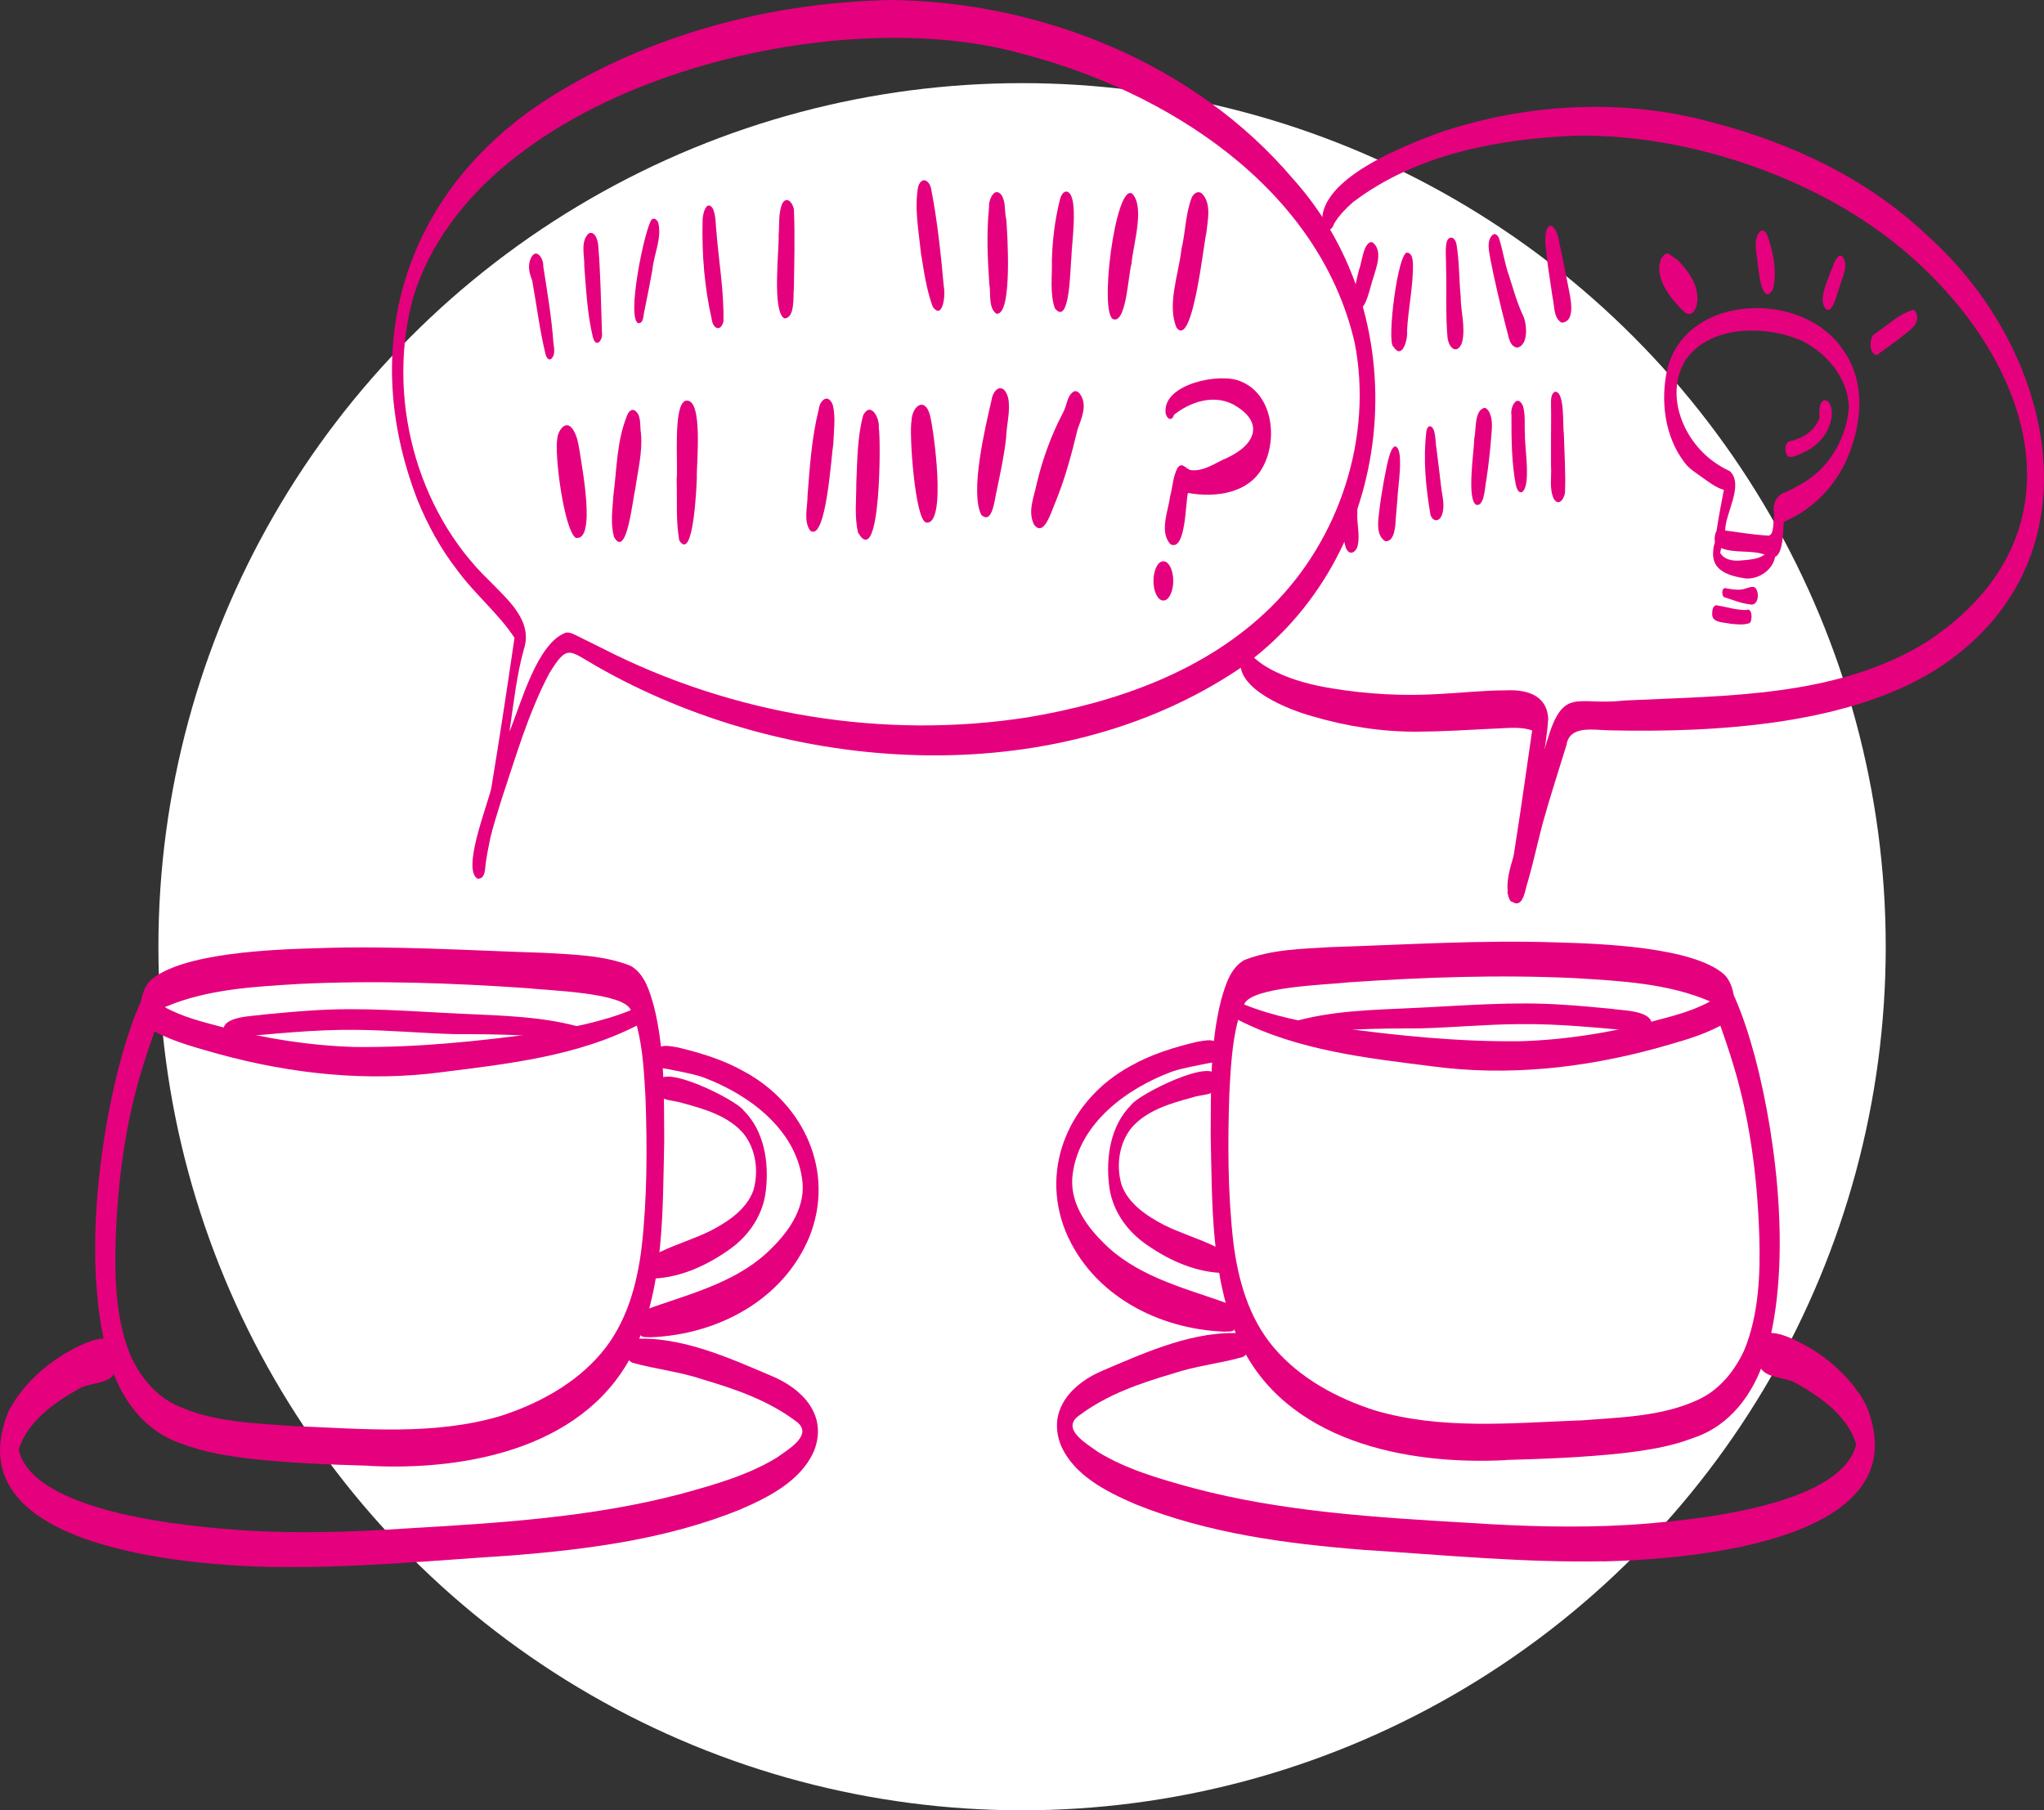 <?xml version="1.0" encoding="UTF-8"?><svg id="uuid-a03368e2-4eaf-4cc8-8f5a-b711483f0086" xmlns="http://www.w3.org/2000/svg" width="152.91" height="135.44" viewBox="0 0 152.91 135.44"><rect x="0" y="0" width="152.91" height="135.44" fill="#333333" stroke="none"/><defs><style>.uuid-8fa4ee49-8023-4a10-84ec-4525d439e3a7{fill:#fff;}.uuid-8fa4ee49-8023-4a10-84ec-4525d439e3a7,.uuid-7a51b74a-c294-4757-9887-475e5ec98032{stroke-width:0px;}.uuid-7a51b74a-c294-4757-9887-475e5ec98032{fill:#e5007e;}</style></defs><g id="uuid-631ef789-f8bd-466f-a2b9-fba2a3a1e2c1"><circle class="uuid-8fa4ee49-8023-4a10-84ec-4525d439e3a7" cx="76.46" cy="70.83" r="64.61"/><path class="uuid-7a51b74a-c294-4757-9887-475e5ec98032" d="m27.61,109.66c-2.89-.08-5.78-.19-8.66-.5-1.83-.21-3.67-.49-5.39-1.16-2.72-.9-4.47-3.28-5.31-5.93-2.05-6.51-1.01-16,.72-22.56.43-1.58.92-3.14,1.59-4.63.1-.56.29-1.12.71-1.54,2.33-2.08,9.31-2.31,12.46-2.4,5.67-.2,11.34.17,17.01.35,2.16.13,4.41.17,6.44.97,1.07.62,1.42,1.92,1.74,3.03.82,3.28.75,6.71.77,10.08-.12,5.21,0,10.55-2.12,15.39-3.42,7.5-12.48,9.3-19.97,8.91Zm-5.48-2.96c5.09.2,10.33.71,15.28-.75,2.84-.91,5.6-2.4,7.55-4.69,1.89-2.22,2.69-5.09,3.04-7.93.42-3.71.42-7.46.29-11.18-.1-1.81-.19-3.65-.65-5.42-4.48,2.29-9.61,2.86-14.54,3.48-5.59.75-11.28.14-16.7-1.34-1.64-.47-3.32-.89-4.84-1.7-.29.82-.56,1.62-.81,2.4.01-.04.02-.05.03-.08-1.39,4.32-1.98,8.84-2.13,13.37-.09,2.87.03,5.94,1.13,8.6.72,1.56,1.88,2.99,3.46,3.7,2.76,1.28,5.89,1.31,8.88,1.55Zm4.35-28.37c4.63.06,9.32-.42,13.88-1.05,2.32-.38,4.65-.82,6.83-1.7-.49-1.34-6.26-1.47-7.74-1.65-5.66-.39-11.34-.59-17.01-.32-3.4.21-6.94.38-10.11,1.74,1.32.74,2.82,1.1,4.28,1.49,3.22.87,6.53,1.38,9.86,1.49Z"/><path class="uuid-7a51b74a-c294-4757-9887-475e5ec98032" d="m48.65,100.05c-.22-.03-.48.03-.67-.09-.45-.43-.46-1.34-.07-1.82.27-.21.63-.2.93-.35,3.15-1.09,6.57-2,8.96-4.48,1.34-1.33,2.5-3.11,2.21-5.08-.51-3.79-4.05-6.38-7.41-7.63-.92-.31-1.88-.45-2.82-.65-.6-.03-.79-.6-.69-1.12.06-.83,1.04-.55,1.6-.47,1.73.41,3.46.94,5.02,1.83,4.46,2.43,6.79,7.53,4.83,12.37-1.98,4.74-6.9,7.3-11.87,7.49Z"/><path class="uuid-7a51b74a-c294-4757-9887-475e5ec98032" d="m48.73,95.49c-.28-.48-.32-1.38.21-1.7.17-.05.34-.08.5-.15,1.21-.58,2.51-.96,3.72-1.56,1.3-.68,2.68-1.58,3.2-3.02.41-1.41.2-3.07-.73-4.24-1.12-1.32-2.9-1.84-4.52-2.28-.99-.34-2.19-.04-1.87-1.53.16-1.57,5.9,1.31,6.4,2.08,1.53,1.53,1.89,3.85,1.66,5.92-.17,1.77-1.19,3.35-2.62,4.39-1.66,1.2-3.61,2.13-5.67,2.25-.12,0-.22-.1-.28-.18Z"/><path class="uuid-7a51b74a-c294-4757-9887-475e5ec98032" d="m20.35,117.24c-6.57-.15-23.96-1.5-19.68-11.72.95-1.76,2.44-3.18,4.13-4.22,1.84-1.04,4.5-2.37,3.91,1.07-.28,1.29-1.97.98-2.89,1.58-1.8,1.01-3.83,2.47-4.42,4.53,1.12,4.76,12.89,5.76,17.06,6.03,3.94.23,7.89.11,11.83-.15,6.96-.41,13.99-.82,20.76-2.62,2.42-.67,4.88-1.36,7.04-2.67.85-.62,2.89-1.76,1.41-2.77-2.06-1.54-4.5-2.38-6.94-3.1-1.71-.58-3.51-.76-5.23-1.24-.66-.25-.7-1.47-.07-1.78,3.58-.26,7.19,1.37,10.43,2.75,2.32.95,4.24,2.93,3.22,5.59-.97,2.28-3.42,3.5-5.57,4.43-5.44,2.2-11.33,2.97-17.14,3.43-5.94.38-11.89.96-17.85.85Z"/><path class="uuid-7a51b74a-c294-4757-9887-475e5ec98032" d="m43.72,77.96c-3.22-.56-6.46-.59-9.72-.59-2.45-.07-4.9-.3-7.35-.32-3.09-.04-6.17.3-9.24.57-.17.01-.29-.12-.46-.09-.17,0-.23-.27-.24-.4-.09-1.13,2.26-1.09,3.05-1.23,1.19-.11,2.39-.23,3.59-.3,3.7-.26,7.4.07,11.1.24,3.11.15,6.3.19,9.3,1.1.31-.35.53.28.5.54.05.29-.25.95-.54.48Z"/><path class="uuid-7a51b74a-c294-4757-9887-475e5ec98032" d="m36.26,61.7s0,0,0,0c.02,0,.03.01.05.02-.02,0-.03-.01-.05-.02Z"/><path class="uuid-7a51b74a-c294-4757-9887-475e5ec98032" d="m32.51,66.57h0s-.01.01-.02.02v-.02Z"/><path class="uuid-7a51b74a-c294-4757-9887-475e5ec98032" d="m35.74,65.75c-1.22-.66.74-5.54,1.01-6.77.62-3.74,1.19-7.5,1.74-11.26-1.21-1.84-2.98-3.27-4.28-5.06-1.24-1.59-2.21-3.37-2.97-5.23-4.74-12.23-.51-24.02,10.76-30.67C49.42,2.35,58.11.15,66.73,0c11.18.14,22.67,4.75,29.98,13.36,9.62,10.68,7.8,28.42-4.02,36.69-13.97,9.35-33.92,7.93-48.12-.24-2-1.14-2.12-1.65-3.48.57-1.58,2.99-2.51,6.27-3.58,9.46-.28.93-.59,1.87-.82,2.81-.13.63-.26,1.27-.35,1.91-.06.43-.02,1.21-.61,1.18Zm2.39-11.14s0,.07-.01.11c.84-2.02,2.05-6.62,4.22-7.39.34-.05.69.18.93.29.6.29,1.19.59,1.78.88,9.74,4.99,21.07,6.86,31.88,5.16,6.61-1.11,13.32-3.46,18.17-8.26,5.11-5.04,7.63-12.7,6.24-19.77-2.69-11.62-14.11-18.86-25.04-21.65C61.95-.02,35.78,6.51,30.93,22.19c-2.06,7.38.15,15.97,5.7,21.28,1.34,1.39,3.28,2.98,2.55,5.14-.54,1.96-.75,3.99-1.05,5.99Z"/><path class="uuid-7a51b74a-c294-4757-9887-475e5ec98032" d="m40.79,26.41c-.43-1.8-.65-3.63-.98-5.44-.23-.54-.35-1.15-.08-1.69.4-.78.96.1.91.64.3,1.9.62,3.8.76,5.72.05.39.17.91-.17,1.21-.25.17-.41-.25-.44-.44Z"/><path class="uuid-7a51b74a-c294-4757-9887-475e5ec98032" d="m44.34,25.17c-.41-1.72-.49-3.49-.63-5.25.03-.79-.31-1.83.32-2.45.48-.23.68.49.72.85.18,2.17.21,4.34.28,6.51.11.63-.47,1.3-.69.34Z"/><path class="uuid-7a51b74a-c294-4757-9887-475e5ec98032" d="m47.74,24.18c-.88-.41.46-6.92.99-7.73.2-.23.46.02.52.24.27,1.15-.33,2.32-.44,3.47-.19,1.03-.38,2.06-.6,3.09-.09.29-.03.96-.47.93Z"/><path class="uuid-7a51b74a-c294-4757-9887-475e5ec98032" d="m53.25,23.91c-.55-2.41-.75-4.89-.69-7.35-.03-.41.26-1.73.78-.94.24.6.19,1.26.27,1.89.18,2.17.56,4.37.51,6.54-.2.79-.77.56-.87-.13Z"/><path class="uuid-7a51b74a-c294-4757-9887-475e5ec98032" d="m58.68,23.82c-.94-.5-.39-5.08-.43-6.24.07-.76-.03-1.58.25-2.31.38-.75.93.06.9.58.07,1.9.02,3.81-.01,5.71-.07.59.11,2.24-.71,2.26Z"/><path class="uuid-7a51b74a-c294-4757-9887-475e5ec98032" d="m69.78,22.96c-.47-1.27-.66-2.65-.88-3.99-.17-1.66-.51-3.38-.21-5.03.32-.85.92-.36.99.31.46,2.39.71,4.82.93,7.24.13.5-.06,2.5-.83,1.47Z"/><path class="uuid-7a51b74a-c294-4757-9887-475e5ec98032" d="m74.55,23.48c-.64-.45-.41-1.53-.54-2.23-.13-1.91-.22-3.82-.02-5.73-.06-.49.38-1.62.93-.93.34.54.21,1.24.36,1.84.08.96.48,7.16-.72,7.04Z"/><path class="uuid-7a51b74a-c294-4757-9887-475e5ec98032" d="m78.91,23.06c-.38-1.12-.19-2.38-.22-3.56.04-1.55.23-3.09.61-4.59.06-.23.24-.66.56-.56.86.35.29,3.99.29,4.92-.09.55-.08,5.25-1.24,3.79Z"/><path class="uuid-7a51b74a-c294-4757-9887-475e5ec98032" d="m83.36,23.9c-1.23-.03.09-10.33,1.35-9.4.96,1.01.04,3.88-.06,5.22-.24.74-.37,4.33-1.3,4.18Z"/><path class="uuid-7a51b74a-c294-4757-9887-475e5ec98032" d="m88.02,24.52c-.74-1.7.17-4.06.36-5.86.31-1.28.3-2.64.77-3.87.12-.28.43-.54.73-.34.79.74.46,2.05.36,3.01-.19.68-1.01,8.65-2.22,7.06Z"/><path class="uuid-7a51b74a-c294-4757-9887-475e5ec98032" d="m43.04,40.22c-.86-.72-1.57-6.2-1.35-7.4.03-.57.63-1.47,1.15-.72.36.52.43,1.16.54,1.77.12.92,1.27,6.74-.34,6.36Z"/><path class="uuid-7a51b74a-c294-4757-9887-475e5ec98032" d="m45.93,40.15c-.28-1.01-.1-2.09-.04-3.11.28-2.19.24-3.96,1.01-5.93.08-.21.26-.51.53-.43.59.3.42,1.22.52,1.75.13,1.4-.24,2.8-.43,4.18-.17.54-.62,5.33-1.6,3.54Z"/><path class="uuid-7a51b74a-c294-4757-9887-475e5ec98032" d="m50.81,40.41c-.26-1.49-.14-3.04-.19-4.55.12-1.09-.3-5.61.68-5.88,1.35-.25.78,4.87.83,5.79-.02.51-.24,6.39-1.33,4.64Z"/><path class="uuid-7a51b74a-c294-4757-9887-475e5ec98032" d="m60.61,39.7c-.52-.74-.19-1.76-.2-2.6.17-2.17.31-4.36.84-6.47.07-.69.71-1.24,1.05-.33.23.93.07,1.94.04,2.89-.15.85-.53,7.41-1.73,6.51Z"/><path class="uuid-7a51b74a-c294-4757-9887-475e5ec98032" d="m64.2,39.88c-.3-1.22-.13-2.51-.14-3.76.08-1.69.07-3.44.52-5.07.58-1.06,1.25.28,1.16.95.16.64.17,10.71-1.53,7.88Z"/><path class="uuid-7a51b74a-c294-4757-9887-475e5ec98032" d="m69.29,39.09c-.84-.13-1.29-6.7-1.1-7.6.03-1.09.99-1.86,1.38-.43.27,1.02,1.28,8.22-.27,8.04Z"/><path class="uuid-7a51b74a-c294-4757-9887-475e5ec98032" d="m73.4,38.5c-.85-1.72.32-6.59.77-8.54.15-.97.93-1.37,1.25-.19.19.97-.12,1.97-.15,2.95-.14,1.33-.43,2.64-.7,3.96-.15.51-.3,2.68-1.18,1.82Z"/><path class="uuid-7a51b74a-c294-4757-9887-475e5ec98032" d="m77.32,39.17c-.44-.97.05-2.03.24-3,.44-1.85,1.09-3.63,1.97-5.31.29-.5.28-1.28.82-1.58.19-.06.36.07.46.22.56.82.09,1.81-.2,2.63-.45,1.88-.95,3.74-1.69,5.53-.26.55-.84,2.68-1.61,1.52Z"/><path class="uuid-7a51b74a-c294-4757-9887-475e5ec98032" d="m87.59,40.75c-.9-.93-.19-2.51-.06-3.6.2-.7.21-1.49.56-2.14.37-.52.62.13,1.04.17.99.08,1.81-.57,2.68-.93,2.19-1.02,2.78-2.72.41-4.01-1.47-.74-3.18-.17-4.39.79-.21.64-.66.18-.64-.27-.06-2.05,4.04-2.88,5.57-2.25,2.44.93,2.84,4.27,1.75,6.36-1.05,2.06-3.58,2.38-5.64,2.01-.19.7-.15,4.33-1.27,3.86Z"/><path class="uuid-7a51b74a-c294-4757-9887-475e5ec98032" d="m86.51,44.5c-.16-.31-.22-.69-.22-1.04s.06-.72.22-1.04c.1-.2.27-.43.52-.43s.42.23.52.43c.16.31.22.69.22,1.04s-.06.72-.22,1.04c-.1.2-.27.43-.52.43s-.42-.23-.52-.43Z"/><path class="uuid-7a51b74a-c294-4757-9887-475e5ec98032" d="m112.77,66.79c.71-4.03,1.26-8.09,1.85-12.14-.95-.33-2.01-.15-3-.13-1.83.09-3.66.21-5.49.22-2.69.03-5.37-.39-7.95-1.15-1.74-.48-5.83-2.05-5.35-4.31.05-.29.36-.72.66-.41.56.64,1.28,1.08,2.04,1.44,1.29.61,2.69.96,4.1,1.19,2.67.44,5.39.59,8.09.42,1.63-.08,3.25-.27,4.88-.27,1.54-.08,3.12.3,3.22,2.12-.14,2.21-.74,4.61-1.01,6.86-.1.51-1.39,9.27-2.03,6.17Z"/><path class="uuid-7a51b74a-c294-4757-9887-475e5ec98032" d="m113.12,67.47c-1.05-1.28.59-4.27.84-5.82.59-2.07,1.11-4.16,1.77-6.2,1.23-4.17,2.23-2.62,5.77-3.04,7.64-.37,15.89-.23,22.61-4.37,12.47-8.19,7.81-21.55-2.07-29.62-6.37-5.22-15.88-8.4-24.1-8.27-5.84.23-11.99,1.38-16.73,4.98-.53.47-1.03.98-1.4,1.59-.25.76-.81.6-.9-.12-.15-3.26,6.04-5.64,8.6-6.62,6.59-2.25,13.86-2.68,20.59-.82,5.94,1.54,11.67,4.24,16.13,8.51,9.47,8.48,13.01,23.89,1.2,32.03-6.64,4.56-17.14,5.12-25.03,4.94-1.12-.01-2.99-.42-3.21,1.09-.59,1.93-1.21,3.81-1.75,5.75-.4,1.48-.71,2.98-1.14,4.46-.21.57-.32,2.09-1.19,1.52Z"/><path class="uuid-7a51b74a-c294-4757-9887-475e5ec98032" d="m101.6,23.07c-.62-.61-.09-2.13.07-2.9.21-.47.33-2.14.99-2.05.81.59.32,1.83.09,2.62-.18.4-.58,2.66-1.15,2.32Z"/><path class="uuid-7a51b74a-c294-4757-9887-475e5ec98032" d="m104.23,25.94c-.5-.38.35-7.2,1.06-7.04.34.05.39.5.41.78.04,1.71-.36,3.39-.44,5.09.08.58-.36,2.22-1.02,1.16Z"/><path class="uuid-7a51b74a-c294-4757-9887-475e5ec98032" d="m108.29,25.29c-.16-1.78-.05-3.47-.11-5.24.02-.6-.08-1.22.02-1.81.1-.64.62-.59.75,0,.23,1.29.19,2.61.32,3.91,0,1.16.39,2.35.1,3.49-.36.93-.98.4-1.07-.33Z"/><path class="uuid-7a51b74a-c294-4757-9887-475e5ec98032" d="m113.52,26.01c-.64-.07-.66-.95-.83-1.43-.44-1.71-.85-3.43-1.19-5.16-.09-.59-.33-1.39.17-1.86.2-.13.36.05.45.21.31.92.44,1.95.77,2.86.32.99.59,2,1.03,2.94.32.61.45,2.25-.41,2.44Z"/><path class="uuid-7a51b74a-c294-4757-9887-475e5ec98032" d="m116.82,24.14c-.63-.37-.52-1.3-.68-1.93-.2-1.34-.42-2.69-.54-4.04-.05-1.87.85-1.55,1.07.08.23,1.04.44,2.09.64,3.14.13.72.66,2.67-.48,2.75Z"/><path class="uuid-7a51b74a-c294-4757-9887-475e5ec98032" d="m100.7,41.03c-.38-1.09-.15-2.32-.15-3.46.02-.32.18-1.04.64-.82.44.38.34,1.07.35,1.59-.05.81.2,1.62.04,2.43-.09.5-.58.87-.87.27Z"/><path class="uuid-7a51b74a-c294-4757-9887-475e5ec98032" d="m103.63,40.49c-.72-.44-.53-1.53-.45-2.25.09-.76.21-1.52.35-2.28.1-.39.41-2.7.89-2.55.64.28.12,3.23.12,3.94-.04.47-.08.94-.12,1.42-.03.51-.07,1.79-.79,1.72Z"/><path class="uuid-7a51b74a-c294-4757-9887-475e5ec98032" d="m107.01,38.49c-.35-2.01-.55-4.14-.31-6.17.02-.18.08-.38.24-.43.5-.02.43,1.31.52,1.65.12.93.23,1.87.34,2.8.07.71.32,1.45.08,2.15-.18.57-.69.58-.88,0Z"/><path class="uuid-7a51b74a-c294-4757-9887-475e5ec98032" d="m110.46,37.78c-.77-.33-.18-4.08-.17-4.96.15-.64-.01-2.08.73-2.3.17-.04.33.2.4.33.27.56.19,1.21.14,1.81-.08,1.09-.21,2.18-.37,3.27-.1.42-.13,1.93-.72,1.85Z"/><path class="uuid-7a51b74a-c294-4757-9887-475e5ec98032" d="m113.4,36.29c-.33-1.72-.33-3.5-.33-5.25-.11-.57.43-1.63.86-.67.2.68.1,1.43.15,2.13-.04.87.49,3.9-.23,4.32-.28.09-.41-.34-.45-.54Z"/><path class="uuid-7a51b74a-c294-4757-9887-475e5ec98032" d="m116.27,37.39c-.4-.77-.18-1.72-.24-2.56,0-.63,0-1.26,0-1.88,0-.91.02-1.82,0-2.73,0-.29-.02-.77.3-.91.76-.05.56,2.63.66,3.11.04,1.44.14,2.88.09,4.32.02.41-.4,1.2-.8.64Z"/><path class="uuid-7a51b74a-c294-4757-9887-475e5ec98032" d="m132.14,41.54c-1.09-.45-2.36-.09-3.45-.56-.51.08-.49-.95-.28-1.24.16-1.04.35-2.07.55-3.09-.59-.17-1.08-.55-1.57-.9-.48-.36-1.03-.66-1.38-1.16-1.48-1.94-1.8-4.6-1.29-6.94,1.41-5.77,10.31-5.99,13.23-1.36,1.5,2.14,1.37,4.97.5,7.33-.82,2.4-2.65,4.44-5,5.42-.09.74.02,3.32-1.3,2.5Zm.09-1.46c.55.03.38-1.14.51-1.53-.19-.74.11-1.54.88-1.74.77-.37,1.52-.77,2.18-1.33,1.46-1.22,2.37-3.11,2.51-5-.04-2.13-1.6-4-3.43-4.95-2.7-1.21-6.88-1.26-8.76,1.36-1.68,2.7-.12,6.29,2.4,7.87.28.19.59.35.9.5,1.06,1.04-.36,3.12-.36,4.43,1.06.14,2.12.32,3.18.38Z"/><path class="uuid-7a51b74a-c294-4757-9887-475e5ec98032" d="m130.67,43.29c-1.25-.18-2.7-.55-2.5-2.12.07-1.21.83-.78.51.18.32.56,1,.64,1.58.58.78-.07,1.87-.11,2.13-1.01.18-.27.4.07.41.27.15,1.18-1.02,2.14-2.14,2.09Z"/><path class="uuid-7a51b74a-c294-4757-9887-475e5ec98032" d="m130.96,45.22c-.68-.06-1.32-.34-1.97-.54-.21-.07-.2-.7.06-.68.06,0,.12.02.15.03.36.06.74.12,1.1.07.31-.04.61-.23.92-.18.44.23.38,1.4-.26,1.31Z"/><path class="uuid-7a51b74a-c294-4757-9887-475e5ec98032" d="m129.41,46.66c-.52-.12-1.39-.05-1.32-.8,0-.2.05-.54.29-.58.76.12,1.5.37,2.27.36.43-.23.48.79.23.98-.46.16-.99.09-1.48.04Z"/><path class="uuid-7a51b74a-c294-4757-9887-475e5ec98032" d="m133.69,34.08c-.18-.3-.2-.85.13-1.05,1.01-.21,1.95-.77,2.3-1.8-.22-2.26,1.61-1.27.63.87-.37.82-1.09,1.43-1.9,1.79-.3.11-.9.48-1.15.19Z"/><path class="uuid-7a51b74a-c294-4757-9887-475e5ec98032" d="m140.28,26.54c-.45-.22-.43-1.17-.12-1.5.96-.63,1.83-1.52,2.95-1.86.19.01.26.26.29.41.13.51-.26.9-.62,1.19-.71.59-1.45,1.13-2.21,1.66-.07.09-.17.15-.28.11Z"/><path class="uuid-7a51b74a-c294-4757-9887-475e5ec98032" d="m136.68,23.19c-.77-.61.03-2.12.27-2.87.19-.39.27-.87.61-1.16.12-.08.25,0,.33.1.4.71-.09,1.51-.27,2.21-.19.39-.42,1.79-.94,1.72Z"/><path class="uuid-7a51b74a-c294-4757-9887-475e5ec98032" d="m131.94,21.78c-.28-.55-.32-1.18-.42-1.78-.03-.78-.47-2.11.17-2.7.26-.17.45.13.54.34.41,1.2.7,2.52.45,3.79-.06.38-.44.88-.74.35Z"/><path class="uuid-7a51b74a-c294-4757-9887-475e5ec98032" d="m125.85,23.2c-.86-.86-2.01-2.3-1.66-3.59.06-.36.44-.88.8-.51.2.17.46.27.63.48.71.73,1.36,1.68,1.36,2.74.02.7-.4,1.68-1.13.87Z"/><path class="uuid-7a51b74a-c294-4757-9887-475e5ec98032" d="m112.65,109.23c2.89-.08,5.78-.19,8.66-.5,1.83-.21,3.67-.49,5.39-1.16,2.72-.9,4.47-3.28,5.31-5.93,2.05-6.51,1.01-16-.72-22.56-.43-1.58-.92-3.14-1.59-4.63-.1-.56-.29-1.12-.71-1.54-2.33-2.08-9.31-2.31-12.46-2.4-5.67-.2-11.34.17-17.01.35-2.16.13-4.41.17-6.44.97-1.07.62-1.42,1.92-1.74,3.03-.82,3.28-.75,6.71-.77,10.08.12,5.21,0,10.55,2.12,15.39,3.42,7.5,12.48,9.3,19.97,8.91Zm5.48-2.96c-5.09.2-10.33.71-15.28-.75-2.84-.91-5.6-2.4-7.55-4.69-1.89-2.22-2.69-5.09-3.04-7.93-.42-3.71-.42-7.46-.29-11.18.1-1.81.19-3.65.65-5.42,4.48,2.29,9.61,2.86,14.54,3.48,5.59.75,11.28.14,16.7-1.34,1.64-.47,3.32-.89,4.84-1.7.29.82.56,1.62.81,2.4-.01-.04-.02-.05-.03-.08,1.39,4.32,1.98,8.84,2.13,13.37.09,2.87-.03,5.94-1.13,8.6-.72,1.56-1.88,2.99-3.46,3.7-2.76,1.28-5.89,1.31-8.88,1.55Zm-4.35-28.37c-4.63.06-9.32-.42-13.88-1.05-2.32-.38-4.65-.82-6.83-1.7.49-1.34,6.26-1.47,7.74-1.65,5.66-.39,11.34-.59,17.01-.32,3.4.21,6.94.38,10.11,1.74-1.32.74-2.82,1.1-4.28,1.49-3.22.87-6.53,1.38-9.86,1.49Z"/><path class="uuid-7a51b74a-c294-4757-9887-475e5ec98032" d="m91.61,99.63c.22-.03.48.03.67-.09.45-.43.46-1.34.07-1.82-.27-.21-.63-.2-.93-.35-3.15-1.09-6.57-2-8.96-4.48-1.34-1.33-2.5-3.11-2.21-5.08.51-3.79,4.05-6.38,7.41-7.63.92-.31,1.88-.45,2.82-.65.6-.03.79-.6.69-1.12-.06-.83-1.04-.55-1.6-.47-1.73.41-3.46.94-5.02,1.83-4.46,2.43-6.79,7.53-4.83,12.37,1.98,4.74,6.9,7.3,11.87,7.49Z"/><path class="uuid-7a51b74a-c294-4757-9887-475e5ec98032" d="m91.53,95.07c.28-.48.32-1.38-.21-1.7-.17-.05-.34-.08-.5-.15-1.21-.58-2.51-.96-3.72-1.56-1.3-.68-2.68-1.58-3.2-3.02-.41-1.41-.2-3.07.73-4.24,1.12-1.32,2.9-1.84,4.52-2.28.99-.34,2.19-.04,1.87-1.53-.16-1.57-5.9,1.31-6.4,2.08-1.53,1.53-1.89,3.85-1.66,5.92.17,1.77,1.19,3.35,2.62,4.39,1.66,1.2,3.61,2.13,5.67,2.25.12,0,.22-.1.28-.18Z"/><path class="uuid-7a51b74a-c294-4757-9887-475e5ec98032" d="m119.91,116.82c6.57-.15,23.96-1.5,19.68-11.72-.95-1.76-2.44-3.18-4.13-4.22-1.84-1.04-4.5-2.37-3.91,1.07.28,1.29,1.97.98,2.89,1.58,1.8,1.01,3.83,2.47,4.42,4.53-1.12,4.76-12.89,5.76-17.06,6.03-3.94.23-7.89.11-11.83-.15-6.96-.41-13.99-.82-20.76-2.62-2.42-.67-4.88-1.36-7.04-2.67-.85-.62-2.89-1.76-1.41-2.77,2.06-1.54,4.5-2.38,6.94-3.1,1.71-.58,3.51-.76,5.23-1.24.66-.25.7-1.47.07-1.78-3.58-.26-7.19,1.37-10.43,2.75-2.32.95-4.24,2.93-3.22,5.59.97,2.28,3.42,3.5,5.57,4.43,5.44,2.2,11.33,2.97,17.14,3.43,5.94.38,11.89.96,17.85.85Z"/><path class="uuid-7a51b74a-c294-4757-9887-475e5ec98032" d="m96.55,77.53c3.22-.56,6.46-.59,9.72-.59,2.45-.07,4.9-.3,7.35-.32,3.09-.04,6.17.3,9.24.57.17.01.29-.12.46-.09.17,0,.23-.27.24-.4.09-1.13-2.26-1.09-3.05-1.23-1.19-.11-2.39-.23-3.59-.3-3.7-.26-7.4.07-11.1.24-3.11.15-6.3.19-9.3,1.1-.31-.35-.53.28-.5.54-.05.29.25.95.54.48Z"/><path class="uuid-7a51b74a-c294-4757-9887-475e5ec98032" d="m103.87,56.33s0,0,0,0c0,0,0,0,0,0Z"/><path class="uuid-7a51b74a-c294-4757-9887-475e5ec98032" d="m103.87,56.32s0,0,0,0c0,0,0,0,0,0Z"/></g></svg>